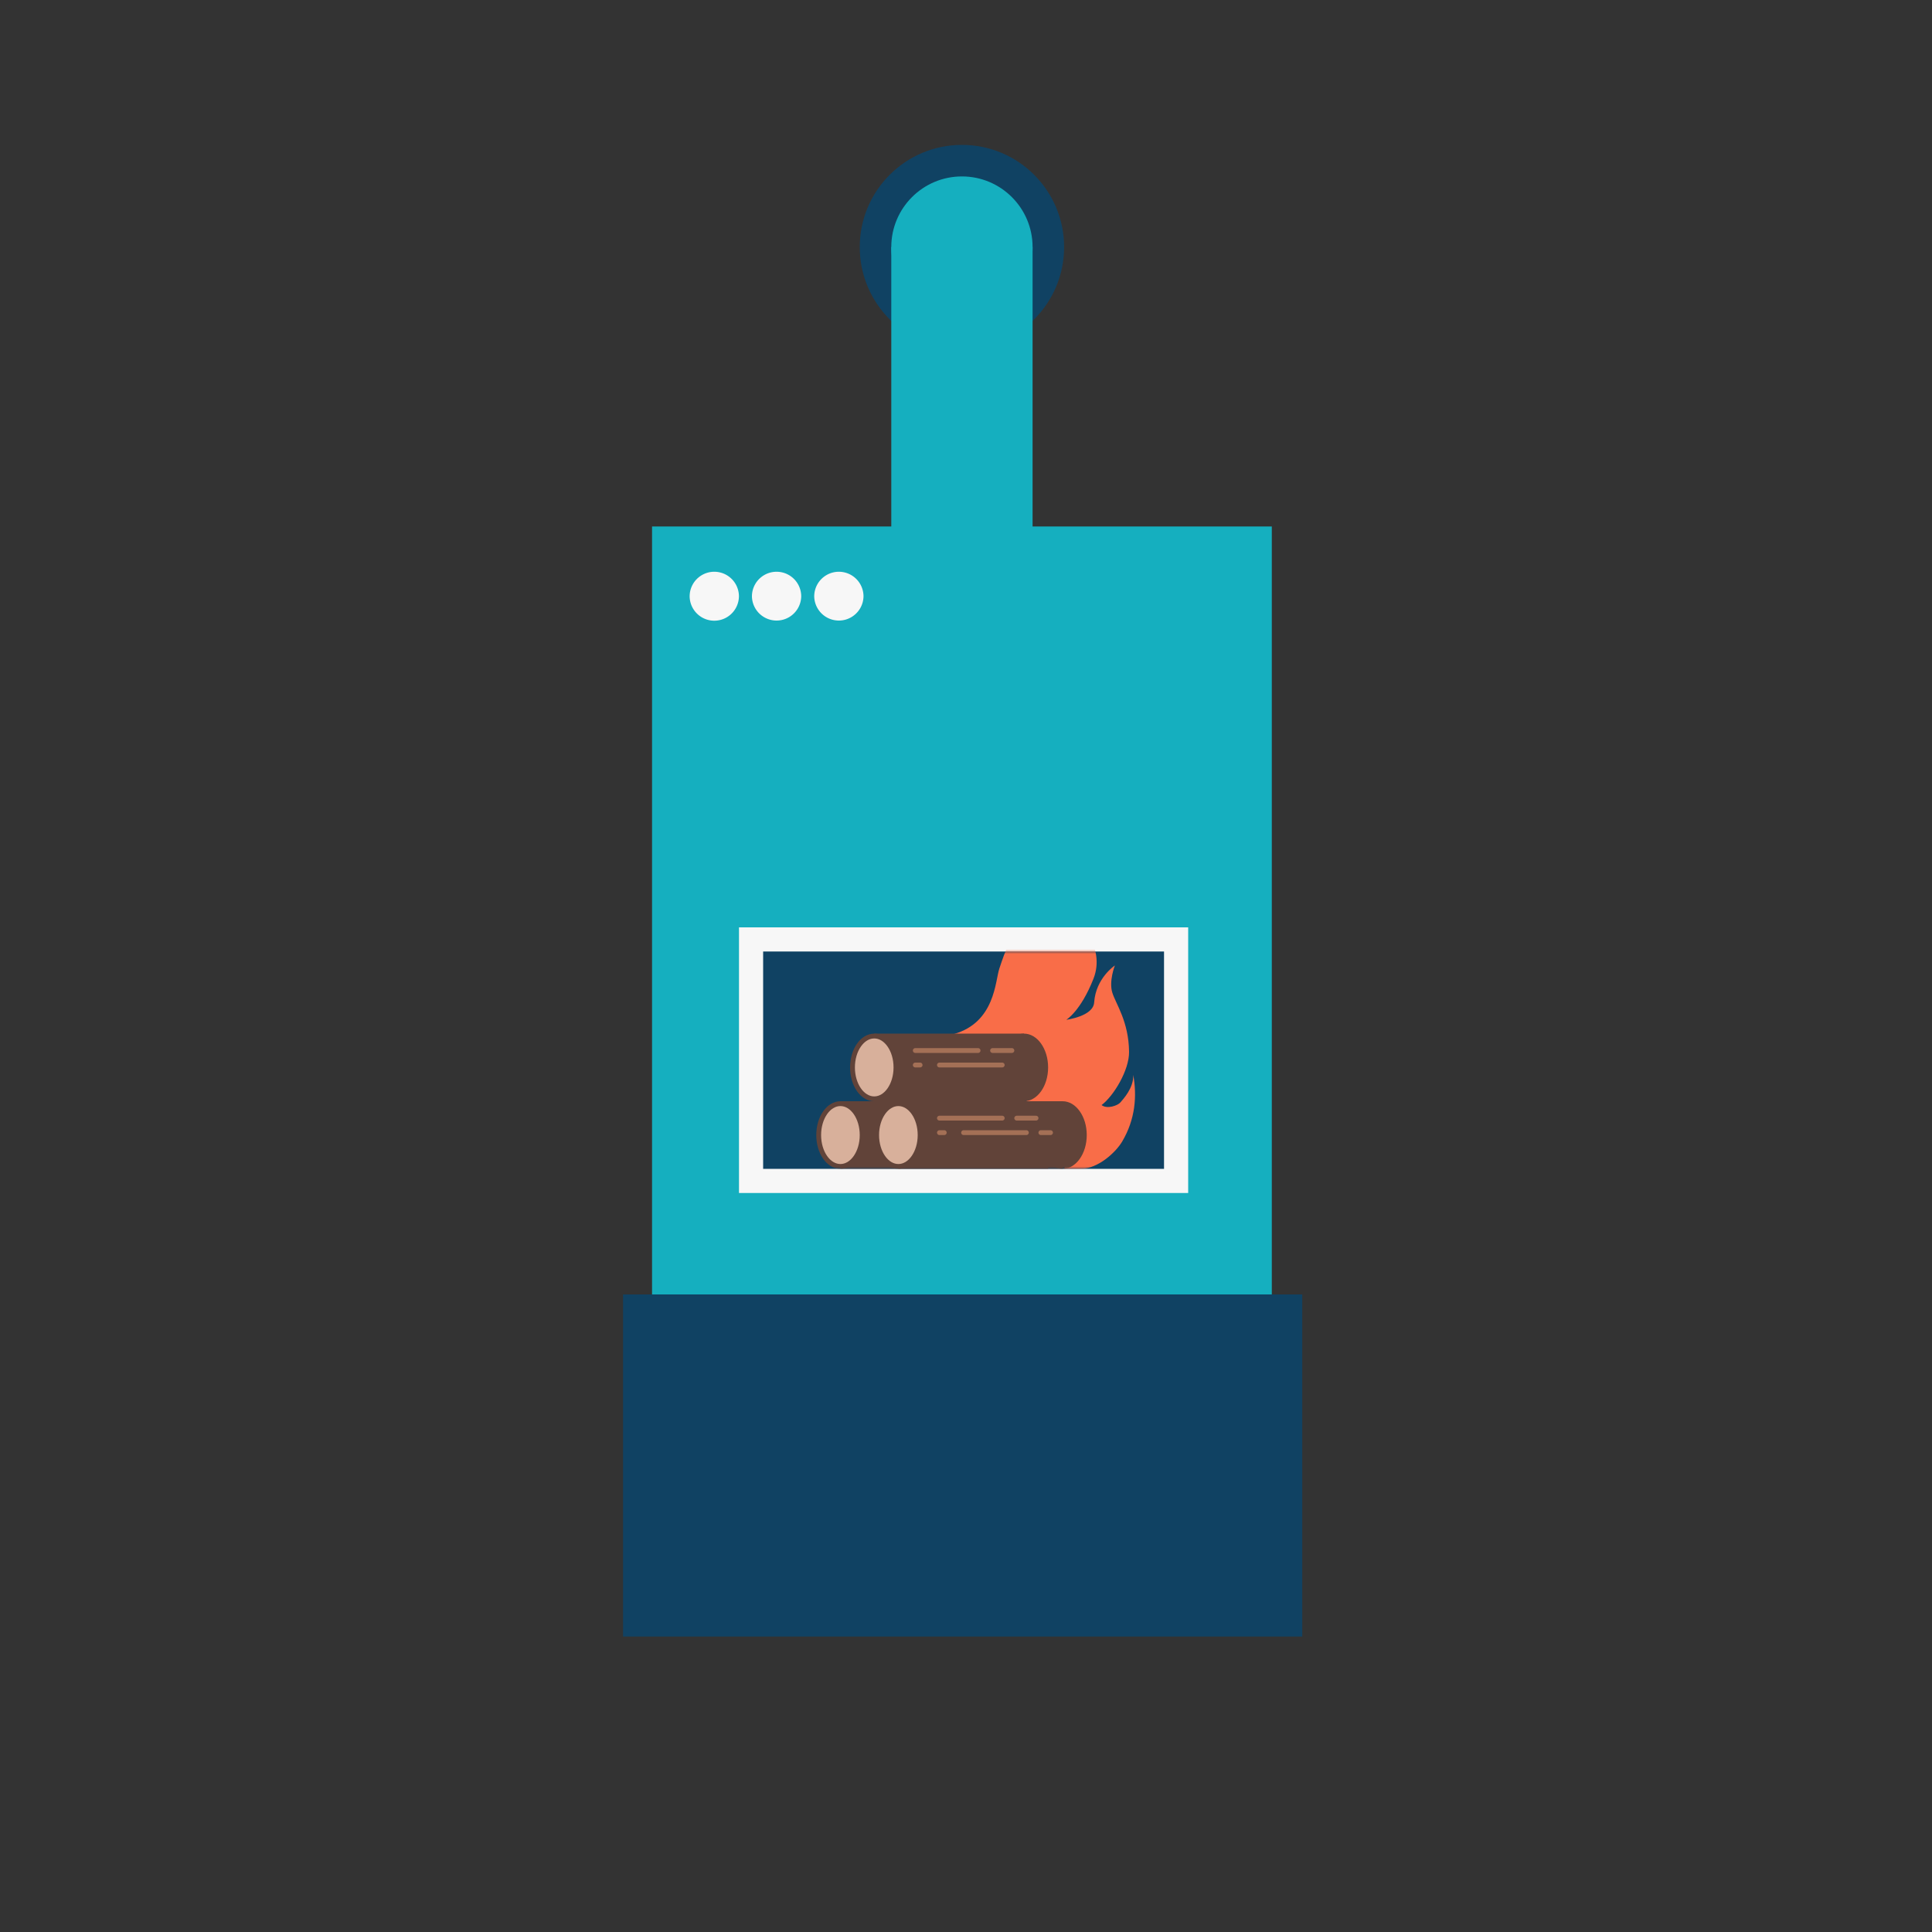 <svg width="400" height="400" viewBox="0 0 400 400" xmlns="http://www.w3.org/2000/svg" xmlns:xlink="http://www.w3.org/1999/xlink"><rect x="0" y="0" width="400" height="400" fill="#333333" stroke="none"/><defs><path id="a" d="M0 45h83V0H0z"/></defs><g fill="none" fill-rule="evenodd"><path d="M213.785 53.409c0-8.08-6.55-14.628-14.628-14.628-8.077 0-14.626 6.549-14.626 14.628 0 8.078 6.549 14.627 14.626 14.627 8.079 0 14.628-6.549 14.628-14.627" fill="#15AFBF"/><path d="M220.312 51.156c0-11.684-9.47-21.156-21.155-21.156-11.683 0-21.155 9.472-21.155 21.156 0 11.683 9.472 21.155 21.155 21.155 11.685 0 21.155-9.472 21.155-21.155" fill="#104263"/><path d="M213.785 51.156c0-8.08-6.55-14.628-14.628-14.628-8.077 0-14.626 6.549-14.626 14.628 0 8.078 6.549 14.627 14.626 14.627 8.079 0 14.628-6.549 14.628-14.627M135 303.69h128.315V109H135z" fill="#15AFBF"/><path fill="#104263" d="M129 338.83h140.619V268H129z"/><path fill="#15AFBF" d="M184.532 118.376h29.253v-67.22h-29.253z"/><path d="M152.988 123.478a5.103 5.103 0 0 1-10.205 0 5.102 5.102 0 0 1 10.205 0M165.884 123.478a5.103 5.103 0 0 1-10.204 0 5.102 5.102 0 0 1 10.204 0M178.78 123.478a5.103 5.103 0 0 1-10.204 0 5.102 5.102 0 0 1 10.204 0M153 247h93v-55h-93z" fill="#F7F7F7"/><g transform="translate(158 197)"><mask id="b" fill="#fff"><use xlink:href="#a"/></mask><use fill="#104263" xlink:href="#a"/><path d="M47.892 17.1c-5.46 0-8.657.058-8.45 0 8.59-2.404 8.59-10.985 9.464-13.574 1.322-3.924 1.957-6.31 7.354-12.515 3.794-4.363.211-7.001.211-7.001s4.815-.477 5.027 5.145c.212 5.62-1.508 6.07 2.434 9.864 1.488-2.823.9-5.701.9-5.701S71.04-1.11 68.394 5.626c-2.645 6.735-5.626 8.507-5.626 8.507s5.568-.698 5.765-3.584c.346-5.062 4.288-7.659 4.288-7.659s-1.27 3.235-.53 5.621c.741 2.387 3.402 5.955 3.47 12.265.042 3.775-3.164 9.112-5.692 11.017 1.164.902 3.365.09 3.894-.547.53-.636 2.773-2.953 2.667-5.71.794 4.454.414 9.215-2.285 13.788-1.337 2.264-5.013 5.674-8.634 5.674h-3.42c0 .088 1.641-3.237 1.641-5.905 0-2.67-1.64-7.847-5.717-7.847h-4.07c2.876-2.443 4.112-4.627 3.706-6.554-1-4.745-4.423-7.592-9.959-7.592z" fill="#F96D48" mask="url(#b)"/><path fill="#614339" fill-rule="nonzero" mask="url(#b)" d="M16 31h43v14H16z"/><path fill="#614339" fill-rule="nonzero" mask="url(#b)" d="M28 31h34v14H28z"/><ellipse fill="#614339" fill-rule="nonzero" mask="url(#b)" cx="62" cy="38" rx="5" ry="7"/><path d="M36.5 34.5h13M52.5 34.5h4M41.5 37.5h13M57.5 37.5h2M36.5 37.5h1" stroke="#A47056" stroke-linecap="round" stroke-linejoin="round" mask="url(#b)"/><ellipse stroke="#614339" fill="#D8B09B" fill-rule="nonzero" mask="url(#b)" cx="16" cy="38" rx="4.5" ry="6.5"/><ellipse stroke="#614339" fill="#D8B09B" fill-rule="nonzero" mask="url(#b)" cx="28" cy="38" rx="4.5" ry="6.5"/><path fill="#614339" fill-rule="nonzero" mask="url(#b)" d="M23 17h31v14H23z"/><ellipse fill="#614339" fill-rule="nonzero" mask="url(#b)" cx="54" cy="24" rx="5" ry="7"/><path d="M31.5 20.5h13M47.5 20.5h4M36.5 23.5h13M31.5 23.5h1" stroke="#A47056" stroke-linecap="round" stroke-linejoin="round" mask="url(#b)"/><ellipse stroke="#614339" fill="#D8B09B" fill-rule="nonzero" mask="url(#b)" cx="23" cy="24" rx="4.5" ry="6.5"/></g></g></svg>
